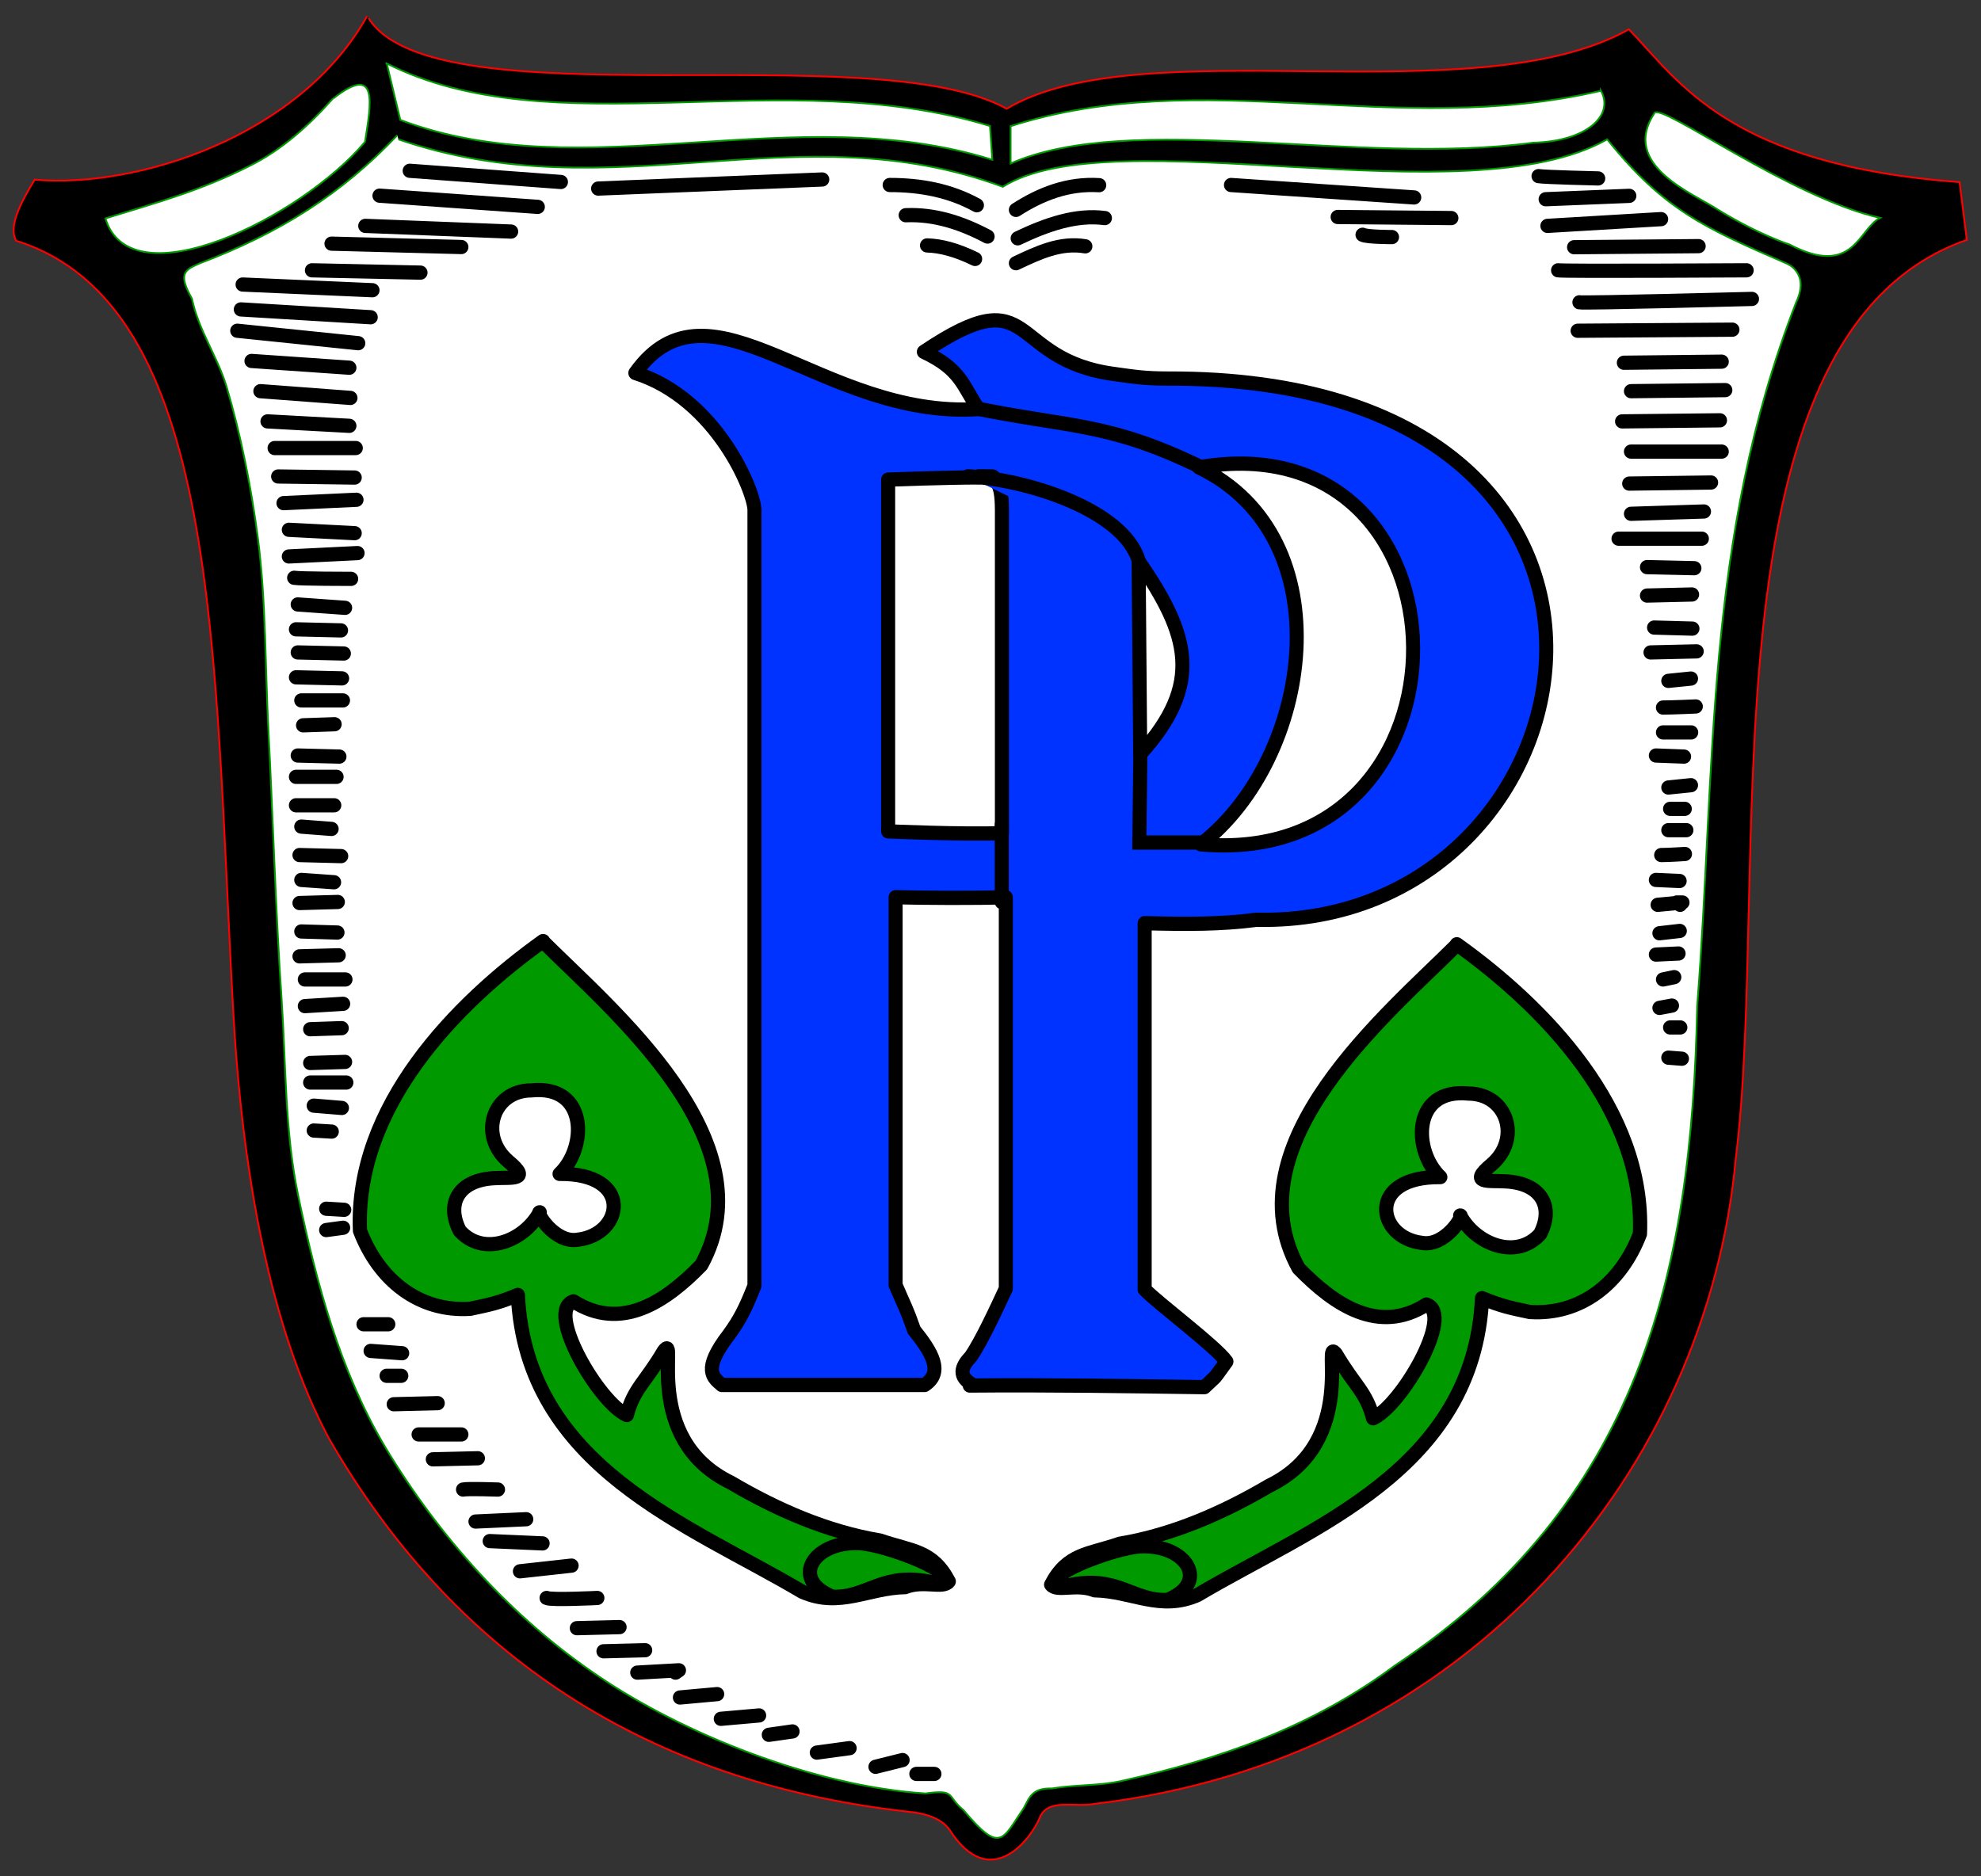 <?xml version="1.0" encoding="UTF-8" standalone="no"?>
<svg xmlns="http://www.w3.org/2000/svg" xmlns:xlink="http://www.w3.org/1999/xlink" height="360" width="380" viewBox="0 0 380 360">
 <rect x="0" y="0" width="380" height="360" fill="#333333" stroke="none"/>
 <g transform="matrix(.341 0 0 .341 2.9 3.1)">
  <g>
   <path d="m198 0c-38 68-130 97-187 92-8.2 13.4-14.9 26.6-10.4 34.4 115 36 111 231 122 432 5 91 20.4 179 54 242 74.9 130 189 195 327 210 14 1.5 19.8 6.8 22 10 23 35.9 46 5 50.8-6.8 4.6-11.1 19.5-5.6 30.5-7.7 212-25 345-189 361-363 20-160-22.3-464 130-517l-4.1-32.5c-130-9.7-158-57-186-86-87 48.8-274-.8-350 44.7-75-41.8-322 8.3-359-51" stroke="#f00"/>
   <path d="m215 67c-31 32.8-66 55-111 72-8.3 3.7-12.8 5.4-4.5 20 3.5 17.3 14.2 32.4 19.3 49 8.3 28 14 57 17.8 86 4.6 35.6 4 72 5.9 108 2.6 50 4 101 7.4 151 2.5 36.9 1.7 74 9.4 111 10.3 49 23.3 98 48.8 141 30 50 71 96 120 129 47 32 121 62 184 66 17.4-2.4 11.7 1.5 21.4 9.4 20.9 24.9 21.8 16.6 33.9-1.2 3.4-6.4 4.9-11.3 15.8-11 13-2.2 26.4-1.4 39-4.2 55-12.2 107-30 154-65 137-91 167-220 170-371 10.5-133 3.9-263 55.7-396 7.9-16.7-5.3-21.8-5.3-21.8-46-20-69-30-101-69.9-79 44.8-278-12.2-340 26.7-116-43-219 14.8-340-26.7m-36.8-23c-13.3 15-28.7 29-47 38-27 13.7-52 20.6-81 29.5 14.3 47 110-.3 146-43 3.5-21.8 7.7-44.5-17.8-24.5m713-4.3c-116 27-223-14.8-332 19.9v21c68-29.9 195 1.6 294-11.7 29.8-.7 45.9-15.3 38-29.4zm-683-15.6l7.7 32c103 39 222-12.3 333 22.4l-1.3-19c-116-35.6-246 12.3-340-35.5m714 27.9c-20 29.7 22 45.7 36 55 22.7 13.9 39.8 19.3 39.8 19.3 36 18.8 38.7-8.7 50.9-15-51-11.5-123-64.9-127-59" fill="#fff" stroke="#090"/>
  </g>
  <g stroke="#000">
   <g stroke-width="8">
    <g transform="translate(1250 8.4)" fill="#090">
     <path d="m-953 512c-48.7 34.8-106 93-103 163 10.7 28 33.5 45.8 62 43.9 10.8-2.3 15.7-3.2 26.8-7.8 4.7 97 96 129 160 167 21 9.3 36.8-2.2 57.9-2.6 10.3-4.1 21.3 1.1 24.5-3.2-9.2-17.7-21-16.9-38.6-23-29.9-5-58-17.3-84-32.6-51-24.8-29-86-37.7-74-10.6 18-16.8 20.9-20.8 36-15.9-7.2-46-58.7-30-64 26.7 17 51.6.5 71.9-20.4 38.5-70-51-144-89-182zm-6.6 84c32-3.3 31.4 32.4 15.9 47 41.6-.5 36 34 10.4 37-13 2.4-24-15.5-21.6-15.4-8.6 16-31.5 25.4-45 10.4-8-15.7-.3-28.7 19.6-29.6 9.2-.6 21 1.6 7.8-9.4-17-14.5-8.9-40 13-40z" id="0" fill="#090" stroke="#000" stroke-linejoin="round" stroke-width="8"/>
     <path d="m-790 881c-25.5-10.2-9.8-33 17.6-30 19.4 2.8 60 19.7 39 22-28.7-6.8-37 8.9-57 7.9z" id="1" fill="#090" stroke="#000" stroke-linejoin="round" stroke-width="8"/>
    </g>
    <g transform="matrix(-1 0 0 1-142 10.2)" fill="none">
     <use xlink:href="#0" width="380" height="360"/>
     <use xlink:href="#1" width="380" height="360"/>
    </g>
   </g>
   <g transform="matrix(1 0 0 1.015 82 7.2)" fill="#03f" stroke-linecap="round" stroke-width="7.9">
    <g stroke-linejoin="round">
     <path d="m455 752c43.8-.4 88 .3 132 .9 8.3-7.9 3.8-2.6 12.4-14.2-6.1-8.5-39-32.6-46-40v-203c23.7.6 42.8.7 63-1.9 197 4.4 254-301-49.8-300-13 0-19.2-1-29.4-2.4-62-7.7-43.9-54.8-108-12.4 20.9 9.7 21.7 18.6 30.7 31.7-88 5.8-151-78-193-20 46 14.4 67 66 67 76v430c-5.2 12.9-8.2 18.7-14.3 27-15.5 19.8-8.8 23.9-4 28 37.9 0 75.9 0 114 0 11-7.1 3.9-18.4-5.9-30.4-4.2-11.9-5.2-13-10.4-25v-215c14.7.4 46 .6 62 0v217c-5.2 11-13.6 29-19.7 37.7-5.4 5.6-7.5 11 1.4 15.8z" fill="#03f"/>
     <g fill="#fff">
      <path d="m460 248c2.7 0 5.4 0 8 .1 4.6 4.7 5 10.3 5.1 18.7v179c-21.9.8-64-1-64-1v-195c0 0 33-1.2 51-1.2z"/>
      <path d="m585 452c62.7-47.8 81-170-1.1-209 159-27 162 223 1.1 209z"/>
      <path d="m550 295c28.4 40.5 36.7 68 .9 107z"/>
     </g>
    </g>
    <g fill="#03f">
     <path d="m473 484v-42.9"/>
     <path d="m551 399l-.6 52h36.6"/>
     <path d="m454 248c31.5 1.5 87 17.9 96 46.6"/>
     <path d="m457 210c54 11 75.9 7.9 128 32.9"/>
    </g>
   </g>
   <g fill="#fff" stroke-linejoin="round" stroke-linecap="round" stroke-width="8">
    <path d="m328 97l126-5.1"/>
    <path d="m222 87l85 6.3"/>
    <path d="m205 101l89 6.3"/>
    <path d="m197 118l82 3.2"/>
    <path d="m178 128l73 1.9"/>
    <path d="m167 143l61 1.3"/>
    <path d="m128 151l73 3.2"/>
    <path d="m127 165l73 4.4"/>
    <path d="m125 177l68 7"/>
    <path d="m133 194l55 3.8"/>
    <path d="m138 211l50.6 3.8"/>
    <path d="m142 228l46 2.5"/>
    <path d="m146 243h45.6"/>
    <path d="m148 259l43 .6"/>
    <path d="m151 274l41-1.9"/>
    <path d="m154 289l37 1.9"/>
    <path d="m154 304l38.6-1.9"/>
    <path d="m157 316c3.2.6 32 .6 32 .6"/>
    <path d="m159 331l26.6 1.9"/>
    <path d="m158 345l25.3.6"/>
    <path d="m159 358l25.9.6"/>
    <path d="m158 372l25.9.6"/>
    <path d="m161 385h23.4"/>
    <path d="m162 399l17.7-.6"/>
    <path d="m159 416l23.4.6"/>
    <path d="m158 428h22.8"/>
    <path d="m158 444c2.5 0 21.5 0 21.5 0"/>
    <path d="m161 456l17 1.3"/>
    <path d="m160 472l23.4.6"/>
    <path d="m161 486l18.4 1.3"/>
    <path d="m160 499l21.5-.6"/>
    <path d="m161 515l20.3.6"/>
    <path d="m160 529l22-.6"/>
    <path d="m163 542h22.8"/>
    <path d="m163 557l21.5-1.3"/>
    <path d="m166 570l17.7-.6"/>
    <path d="m166 589l19.6-.6"/>
    <path d="m166 600h20.3"/>
    <path d="m168 613l15.8 1.3"/>
    <path d="m168 627l10.1.6"/>
    <path d="m175 671l10.1.6"/>
    <path d="m175 683l9.5-1.3"/>
    <path d="m196 736h13.9"/>
    <path d="m200 751l17.7 1.3"/>
    <path d="m209 765h8.2"/>
    <path d="m213 781l24.7-.6"/>
    <path d="m227 798h24"/>
    <path d="m235 812l25.3-.6"/>
    <path d="m252 829c2.5-.6 19.6 0 19.6 0"/>
    <path d="m259 847l28.5-1.3"/>
    <path d="m267 858l29.7 1.3"/>
    <path d="m284 875l29-3.2"/>
    <path d="m299 890c2.5 1.3 28.5 0 28.5 0"/>
    <path d="m316 907l24-.6"/>
    <path d="m331 920l23.4-.6"/>
    <path d="m350 932l23.4-1.3-1.9 1.3"/>
    <path d="m374 946l20.9-1.9"/>
    <path d="m397 958l21.5-1.9"/>
    <path d="m424 967l13.3-1.9"/>
    <path d="m451 977l18.4-2.5"/>
    <path d="m484 985l15.2-3.8"/>
    <path d="m507 989h10.1"/>
    <path d="m492 95c17.2 0 33.8 3 49 11.4"/>
    <path d="m501 112c16.3-.7 31.5 4.3 46 12"/>
    <path d="m513 129c7.5.2 16.3 2.4 27 7.6"/>
    <path d="m563 109c14-9 29.3-15 46.8-13.9"/>
    <path d="m564 125c16.5-7.9 32.9-13.5 49-11.4"/>
    <path d="m563 139c12.5-5.9 25-11.9 39-9.5"/>
    <path d="m684 95l103 7"/>
    <path d="m744 113l63.9.6"/>
    <path d="m758 123c2.5 1.3 16.5 1.3 16.5 1.3"/>
    <path d="m857 90c3.2.6 33.5 1.3 33.5 1.3"/>
    <path d="m861 103l47-1.9"/>
    <path d="m862 118l63.9-3.8"/>
    <path d="m877 130l70-.6"/>
    <path d="m868 143c3.2.6 106 0 106 0"/>
    <path d="m880 161c2.5.6 97-1.9 97-1.9"/>
    <path d="m879 177l87-.6"/>
    <path d="m905 195l55-.6"/>
    <path d="m909 211l53-.6"/>
    <path d="m904 228l55-.6"/>
    <path d="m909 245h51"/>
    <path d="m908 263l46-.6"/>
    <path d="m909 280l41-1.3"/>
    <path d="m902 294h46.8"/>
    <path d="m918 310l26.6.6"/>
    <path d="m918 326l25.3-.6"/>
    <path d="m922 344l21.5.6"/>
    <path d="m920 358l25.9-.6"/>
    <path d="m930 374l12.7-1.3"/>
    <path d="m927 389c5.1 0 18.4-.6 18.4-.6"/>
    <path d="m927 403h15.8"/>
    <path d="m923 416l15.8.6"/>
    <path d="m930 434l12.7-1.3"/>
    <path d="m931 446h8.2"/>
    <path d="m930 458h10.1"/>
    <path d="m926 472c4.4 0 13.3-.6 13.3-.6"/>
    <path d="m923 486l13.3.6"/>
    <path d="m924 500l13.9-1.3h-3.2l1.9 1.3"/>
    <path d="m925 516l11.4-1.3"/>
    <path d="m923 528l12.7-.6"/>
    <path d="m927 542l6.3-1.3"/>
    <path d="m925 558l7-1.3"/>
    <path d="m931 569h5.7"/>
    <path d="m930 586l7.6.6"/>
   </g>
  </g>
 </g>
</svg>
